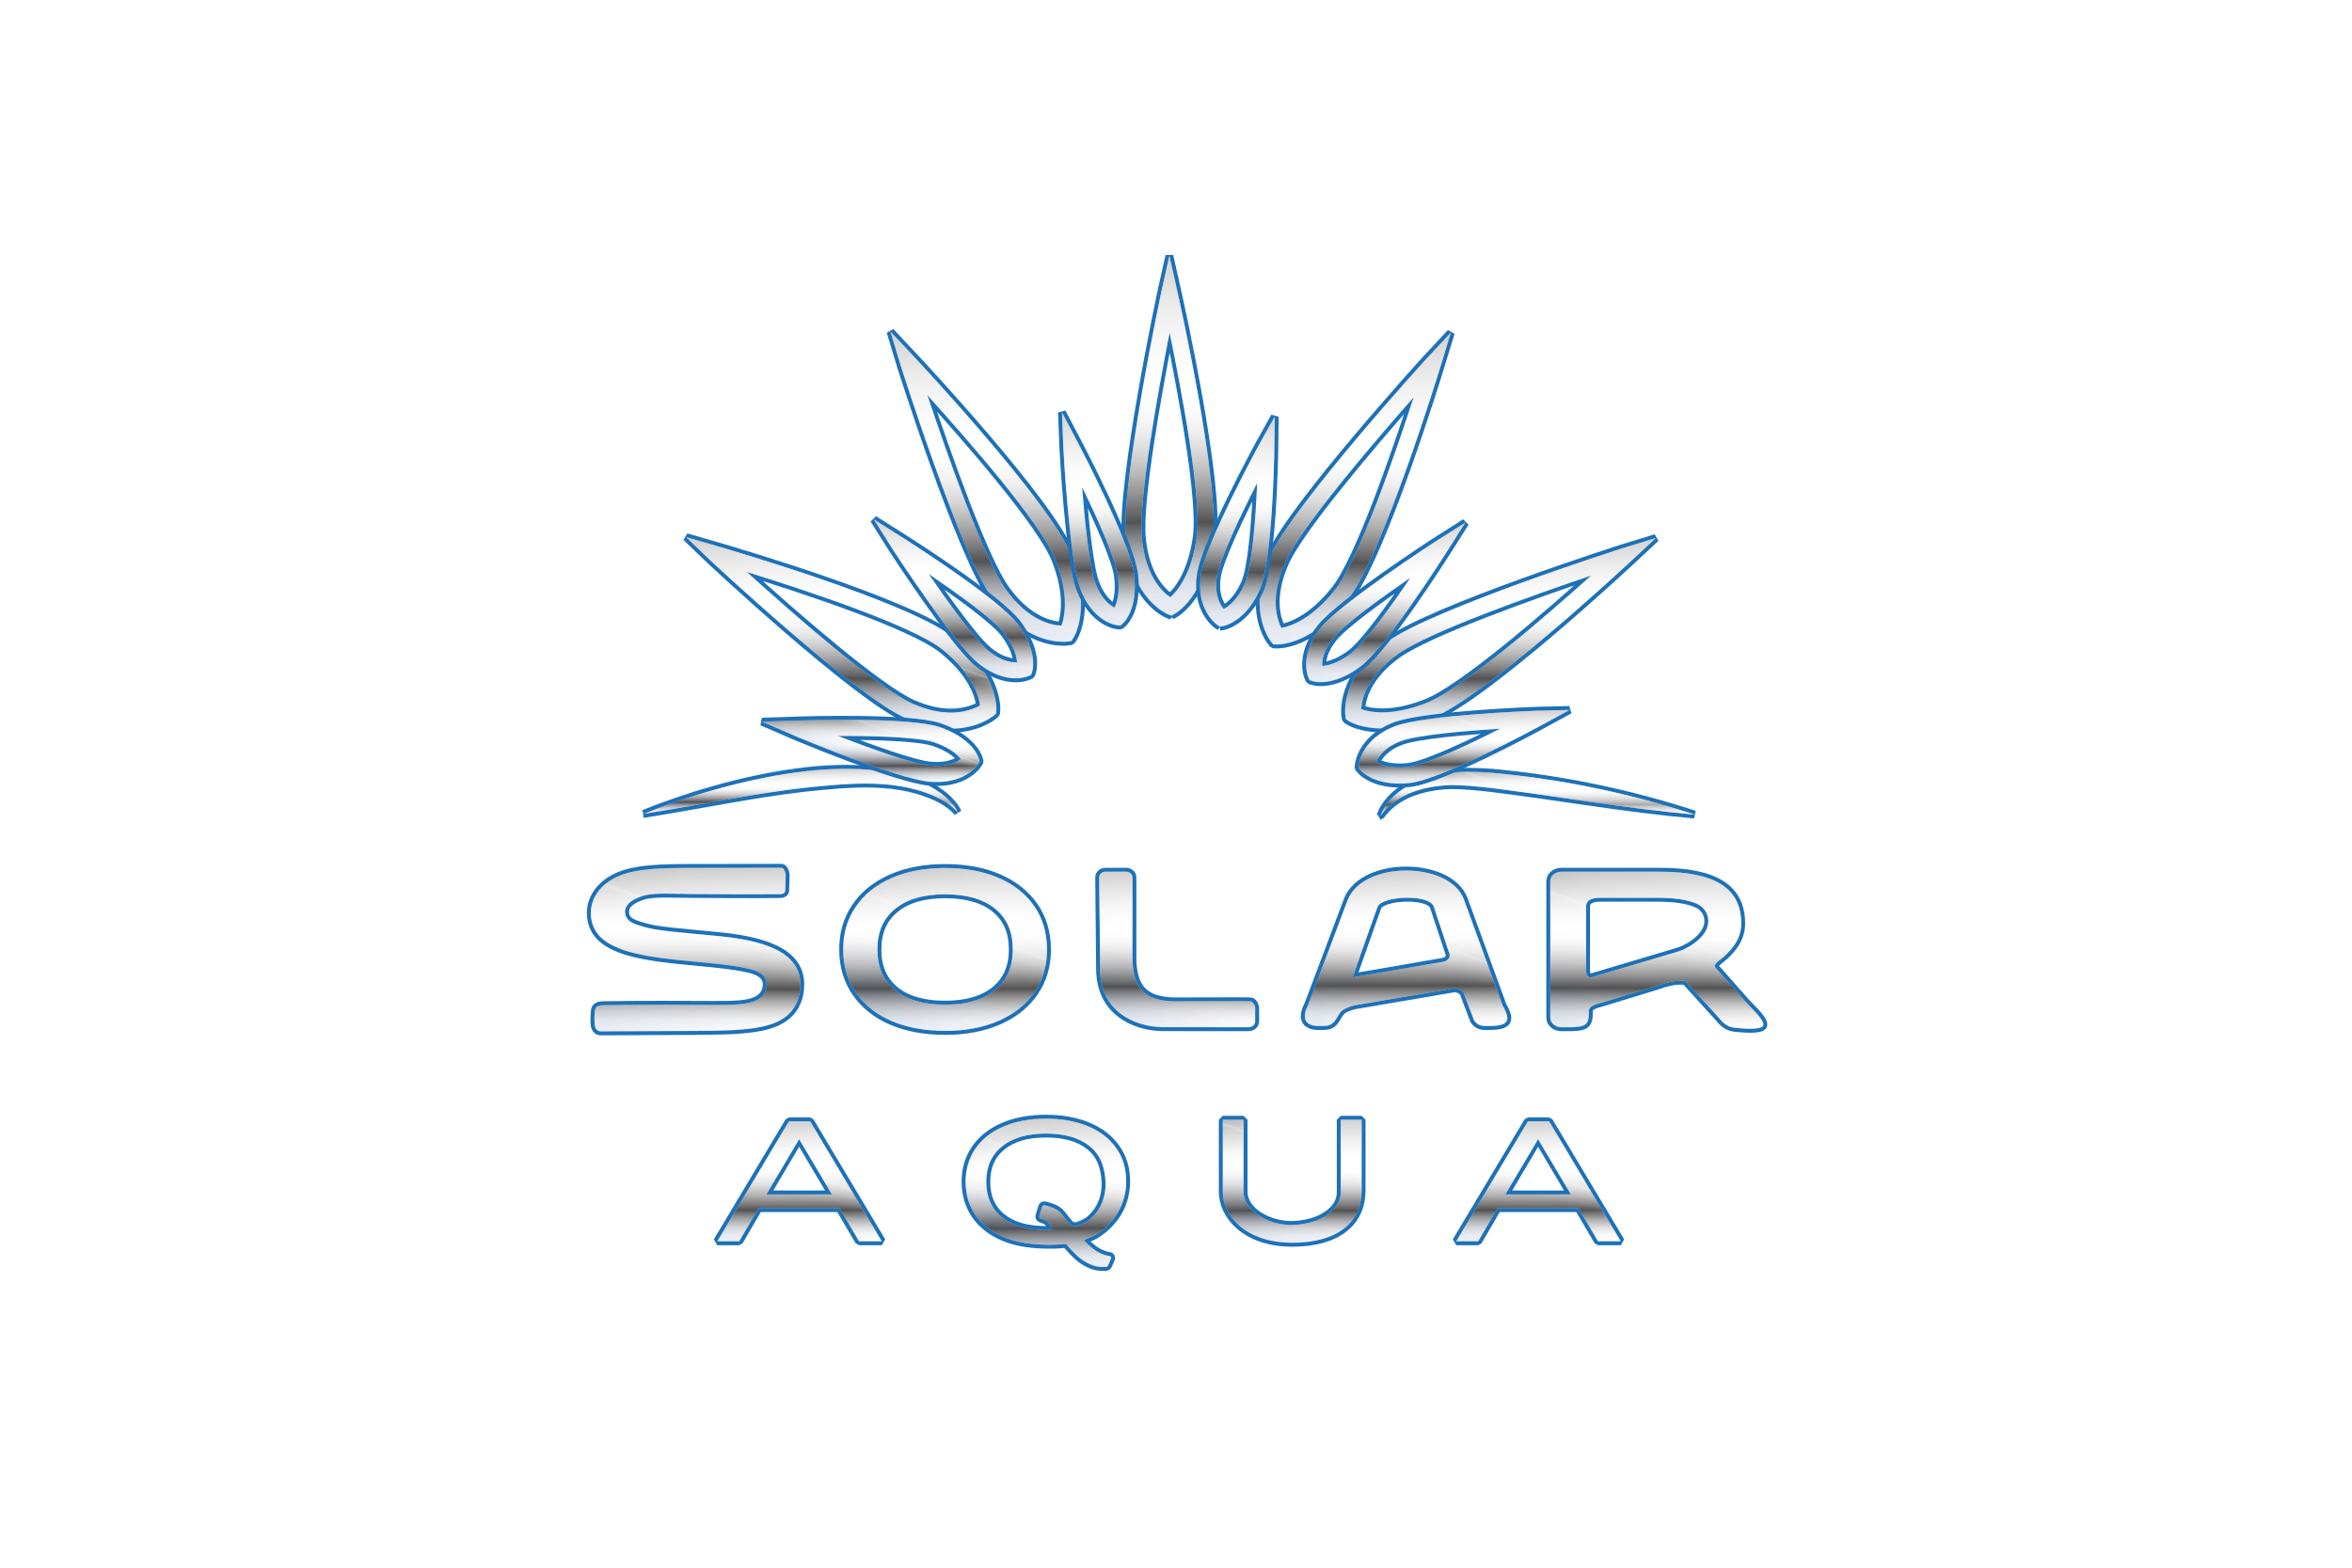 <?xml version="1.0" encoding="UTF-8"?> <svg xmlns="http://www.w3.org/2000/svg" xmlns:xlink="http://www.w3.org/1999/xlink" viewBox="0 0 600 400"><defs><style> .cls-1, .cls-2, .cls-3, .cls-4, .cls-5, .cls-6, .cls-7, .cls-8, .cls-9, .cls-10, .cls-11, .cls-12, .cls-13, .cls-14, .cls-15, .cls-16, .cls-17, .cls-18, .cls-19, .cls-20, .cls-21, .cls-22, .cls-23, .cls-24, .cls-25, .cls-26, .cls-27, .cls-28, .cls-29, .cls-30, .cls-31, .cls-32, .cls-33, .cls-34, .cls-35, .cls-36, .cls-37, .cls-38, .cls-39, .cls-40, .cls-41, .cls-42, .cls-43, .cls-44, .cls-45, .cls-46 { stroke-width: 0px; } .cls-1, .cls-47 { fill: none; } .cls-2 { fill: url(#linear-gradient); } .cls-3 { fill: url(#linear-gradient-38); } .cls-4 { fill: url(#linear-gradient-33); } .cls-5 { fill: url(#linear-gradient-29); } .cls-6 { fill: url(#linear-gradient-32); } .cls-7 { fill: url(#linear-gradient-30); } .cls-8 { fill: url(#linear-gradient-31); } .cls-9 { fill: url(#linear-gradient-36); } .cls-10 { fill: url(#linear-gradient-39); } .cls-11 { fill: url(#linear-gradient-34); } .cls-12 { fill: url(#linear-gradient-37); } .cls-13 { fill: url(#linear-gradient-35); } .cls-14 { fill: url(#linear-gradient-25); } .cls-15 { fill: url(#linear-gradient-11); } .cls-16 { fill: url(#linear-gradient-12); } .cls-17 { fill: url(#linear-gradient-13); } .cls-18 { fill: url(#linear-gradient-10); } .cls-19 { fill: url(#linear-gradient-17); } .cls-20 { fill: url(#linear-gradient-16); } .cls-21 { fill: url(#linear-gradient-19); } .cls-22 { fill: url(#linear-gradient-15); } .cls-23 { fill: url(#linear-gradient-23); } .cls-24 { fill: url(#linear-gradient-21); } .cls-25 { fill: url(#linear-gradient-18); } .cls-26 { fill: url(#linear-gradient-14); } .cls-27 { fill: url(#linear-gradient-22); } .cls-28 { fill: url(#linear-gradient-20); } .cls-29 { fill: url(#linear-gradient-27); } .cls-30 { fill: url(#linear-gradient-24); } .cls-31 { fill: url(#linear-gradient-44); } .cls-32 { fill: url(#linear-gradient-42); } .cls-33 { fill: url(#linear-gradient-43); } .cls-34 { fill: url(#linear-gradient-40); } .cls-35 { fill: url(#linear-gradient-41); } .cls-36 { fill: url(#linear-gradient-2); } .cls-36, .cls-37, .cls-48, .cls-38, .cls-39 { mix-blend-mode: screen; opacity: .7; } .cls-37 { fill: url(#linear-gradient-6); } .cls-49 { filter: url(#drop-shadow-1); } .cls-47 { stroke: #1d71b8; stroke-miterlimit: 1; stroke-width: 2px; } .cls-38 { fill: url(#linear-gradient-28); } .cls-39 { fill: url(#linear-gradient-26); } .cls-40 { fill: url(#linear-gradient-4); } .cls-41 { fill: url(#linear-gradient-3); } .cls-42 { fill: url(#linear-gradient-8); } .cls-43 { fill: url(#linear-gradient-9); } .cls-44 { fill: url(#linear-gradient-7); } .cls-45 { fill: url(#linear-gradient-5); } .cls-50 { isolation: isolate; } .cls-46 { fill: #fff; } </style><filter id="drop-shadow-1" filterUnits="userSpaceOnUse"><feOffset dx=".28" dy=".28"></feOffset><feGaussianBlur result="blur" stdDeviation=".57"></feGaussianBlur><feFlood flood-color="#1d1d1b" flood-opacity=".3"></feFlood><feComposite in2="blur" operator="in"></feComposite><feComposite in="SourceGraphic"></feComposite></filter><linearGradient id="linear-gradient" x1="177.15" y1="262.9" x2="177.15" y2="221.16" gradientUnits="userSpaceOnUse"><stop offset="0" stop-color="#fff" stop-opacity="0"></stop><stop offset=".26" stop-color="#0b0b0b" stop-opacity=".71"></stop><stop offset=".63" stop-color="#fff" stop-opacity="0"></stop><stop offset="1" stop-color="#000" stop-opacity=".39"></stop></linearGradient><linearGradient id="linear-gradient-2" x1="167.61" y1="268.33" x2="186.46" y2="216.53" gradientUnits="userSpaceOnUse"><stop offset="0" stop-color="#2655a2" stop-opacity=".16"></stop><stop offset=".29" stop-color="rgba(53, 97, 168, .15)" stop-opacity=".15"></stop><stop offset=".39" stop-color="rgba(110, 141, 193, .11)" stop-opacity=".11"></stop><stop offset=".47" stop-color="rgba(208, 218, 235, .03)" stop-opacity=".03"></stop><stop offset=".49" stop-color="#fff" stop-opacity="0"></stop><stop offset=".53" stop-color="rgba(255, 255, 255, .2)" stop-opacity=".2"></stop><stop offset=".57" stop-color="rgba(255, 255, 255, .39)" stop-opacity=".39"></stop><stop offset=".6" stop-color="rgba(255, 255, 255, .53)" stop-opacity=".53"></stop><stop offset=".63" stop-color="rgba(255, 255, 255, .62)" stop-opacity=".62"></stop><stop offset=".65" stop-color="#fff" stop-opacity=".65"></stop><stop offset=".66" stop-color="rgba(255, 255, 255, .65)" stop-opacity=".65"></stop><stop offset=".8" stop-color="#fff" stop-opacity=".65"></stop><stop offset="1" stop-color="#fff" stop-opacity=".77"></stop></linearGradient><linearGradient id="linear-gradient-3" x1="240.81" y1="262.77" x2="240.81" y2="221.19" xlink:href="#linear-gradient"></linearGradient><linearGradient id="linear-gradient-4" x1="233.33" y1="262.53" x2="248.29" y2="221.43" xlink:href="#linear-gradient-2"></linearGradient><linearGradient id="linear-gradient-5" x1="300.03" y1="261.83" x2="300.03" y2="222.14" xlink:href="#linear-gradient"></linearGradient><linearGradient id="linear-gradient-6" x1="292.82" y1="261.75" x2="304.91" y2="228.54" xlink:href="#linear-gradient-2"></linearGradient><linearGradient id="linear-gradient-7" x1="358.4" y1="261.52" x2="358.4" y2="221.84" xlink:href="#linear-gradient"></linearGradient><linearGradient id="linear-gradient-8" x1="354.85" y1="268.77" x2="370.84" y2="224.82" xlink:href="#linear-gradient-2"></linearGradient><linearGradient id="linear-gradient-9" x1="422.38" y1="262.23" x2="422.38" y2="222.14" xlink:href="#linear-gradient"></linearGradient><linearGradient id="linear-gradient-10" x1="413.32" y1="267.6" x2="430" y2="221.79" xlink:href="#linear-gradient-2"></linearGradient><linearGradient id="linear-gradient-11" x1="203.69" y1="316.44" x2="203.69" y2="285.82" xlink:href="#linear-gradient"></linearGradient><linearGradient id="linear-gradient-12" x1="201.23" y1="323.19" x2="213.85" y2="288.54" xlink:href="#linear-gradient-2"></linearGradient><linearGradient id="linear-gradient-13" x1="329.36" y1="316.83" x2="329.36" y2="285.43" xlink:href="#linear-gradient"></linearGradient><linearGradient id="linear-gradient-14" x1="322.04" y1="315.82" x2="334.74" y2="280.95" xlink:href="#linear-gradient-2"></linearGradient><linearGradient id="linear-gradient-15" x1="392.19" y1="316.44" x2="392.19" y2="285.82" xlink:href="#linear-gradient"></linearGradient><linearGradient id="linear-gradient-16" x1="389.74" y1="323.19" x2="402.35" y2="288.54" xlink:href="#linear-gradient-2"></linearGradient><linearGradient id="linear-gradient-17" x1="266.52" y1="323" x2="266.52" y2="285.15" xlink:href="#linear-gradient"></linearGradient><linearGradient id="linear-gradient-18" x1="261.71" y1="317.56" x2="273.34" y2="285.63" xlink:href="#linear-gradient-2"></linearGradient><linearGradient id="linear-gradient-19" x1="298.07" y1="156.83" x2="298.07" y2="65" xlink:href="#linear-gradient"></linearGradient><linearGradient id="linear-gradient-20" x1="285.54" y1="152.09" x2="314.99" y2="71.17" xlink:href="#linear-gradient-2"></linearGradient><linearGradient id="linear-gradient-21" x1="251.2" y1="163.48" x2="251.2" y2="84.35" xlink:href="#linear-gradient"></linearGradient><linearGradient id="linear-gradient-22" x1="239.52" y1="153.07" x2="260.13" y2="96.45" xlink:href="#linear-gradient-2"></linearGradient><linearGradient id="linear-gradient-23" x1="214.33" y1="185.64" x2="214.33" y2="136.78" xlink:href="#linear-gradient"></linearGradient><linearGradient id="linear-gradient-24" x1="208.57" y1="175" x2="217.51" y2="150.44" xlink:href="#linear-gradient-2"></linearGradient><linearGradient id="linear-gradient-25" x1="203.96" y1="207.39" x2="203.96" y2="195.88" xlink:href="#linear-gradient"></linearGradient><linearGradient id="linear-gradient-26" x1="199.21" y1="220.24" x2="210.13" y2="190.24" xlink:href="#linear-gradient-2"></linearGradient><linearGradient id="linear-gradient-27" x1="391.93" y1="207.94" x2="391.93" y2="196.64" xlink:href="#linear-gradient"></linearGradient><linearGradient id="linear-gradient-28" x1="387.18" y1="220.79" x2="396.67" y2="194.69" xlink:href="#linear-gradient-2"></linearGradient><linearGradient id="linear-gradient-29" x1="382.48" y1="185.6" x2="382.48" y2="137" xlink:href="#linear-gradient"></linearGradient><linearGradient id="linear-gradient-30" x1="369.55" y1="193.26" x2="393.78" y2="126.69" xlink:href="#linear-gradient-2"></linearGradient><linearGradient id="linear-gradient-31" x1="345.44" y1="164.17" x2="345.44" y2="84.61" xlink:href="#linear-gradient"></linearGradient><linearGradient id="linear-gradient-32" x1="328.35" y1="165.52" x2="359.21" y2="80.75" xlink:href="#linear-gradient-2"></linearGradient><linearGradient id="linear-gradient-33" x1="279.91" y1="159.36" x2="279.91" y2="104.93" xlink:href="#linear-gradient"></linearGradient><linearGradient id="linear-gradient-34" x1="270.64" y1="154.29" x2="286.5" y2="110.71" xlink:href="#linear-gradient-2"></linearGradient><linearGradient id="linear-gradient-35" x1="242.98" y1="172.8" x2="242.98" y2="132.26" xlink:href="#linear-gradient"></linearGradient><linearGradient id="linear-gradient-36" x1="237.7" y1="165.9" x2="246.75" y2="141.03" xlink:href="#linear-gradient-2"></linearGradient><linearGradient id="linear-gradient-37" x1="221.87" y1="199.27" x2="221.87" y2="183.38" xlink:href="#linear-gradient"></linearGradient><linearGradient id="linear-gradient-38" x1="219.92" y1="194.31" x2="225.12" y2="180.04" xlink:href="#linear-gradient-2"></linearGradient><linearGradient id="linear-gradient-39" x1="373.19" y1="199.66" x2="373.19" y2="180.86" xlink:href="#linear-gradient"></linearGradient><linearGradient id="linear-gradient-40" x1="367.03" y1="204.62" x2="378.53" y2="173.01" xlink:href="#linear-gradient-2"></linearGradient><linearGradient id="linear-gradient-41" x1="353.21" y1="173.78" x2="353.21" y2="133.07" xlink:href="#linear-gradient"></linearGradient><linearGradient id="linear-gradient-42" x1="343.5" y1="176.81" x2="361.06" y2="128.54" xlink:href="#linear-gradient-2"></linearGradient><linearGradient id="linear-gradient-43" x1="315.39" y1="159.64" x2="315.39" y2="106.04" xlink:href="#linear-gradient"></linearGradient><linearGradient id="linear-gradient-44" x1="309.45" y1="159.11" x2="328.31" y2="107.27" xlink:href="#linear-gradient-2"></linearGradient></defs><g class="cls-50"><g id="Calque_2" data-name="Calque 2"><g id="Calque_1-2" data-name="Calque 1"><rect class="cls-1" width="600" height="400"></rect><g id="Solar_Aqua_2" data-name="Solar Aqua_2" class="cls-49"><g><path class="cls-47" d="M177.85,262.77c-2.38,0-16.25.06-24.92.12-.85,0-1.43-.81-1.5-1.57-.12-1.27-.1-2.78.08-3.95.13-.83,1.04-1.15,1.98-1.17,10.14-.19,22.8-.09,24.35-.09,5.23,0,10.15.16,13.05-.53,4.51-1.08,4.41-4.03,4.41-4.81,0-1.35-.75-2.35-2.37-3.15-1.49-.74-5.4-1.46-11-2.04l-9.68-.95c-5.27-.53-9.5-1.28-12.56-2.21-3.19-.97-5.54-2.26-7-3.82-1.5-1.61-2.26-3.61-2.26-5.96,0-3.69,2.39-7.42,7.24-9.44,4.56-1.9,11-2.03,19.01-2.03,1.7,0,17.18-.03,22.43-.03.6,0,1.05,1.3,1.04,1.83-.02,1.08-.06,2.71-.13,4.02-.03.52-.53.84-1.11.85-5.68.11-20.69-.02-22.22-.02-5.36,0-10.24-.42-13.09.52-4.25,1.39-4.42,3.35-4.42,4,0,.95.33,1.69,1.02,2.29.36.31,1.35.97,5,1.88,1.88.47,4.66.78,7.87,1.09l10.78,1.05c6.62.68,11.61,1.99,14.85,3.88,3.43,2.01,5.18,4.79,5.18,8.27,0,3.85-1.45,7.7-6.23,9.79-4.52,1.98-11.82,2.15-19.78,2.15Z"></path><path class="cls-46" d="M177.85,262.77c-2.38,0-16.25.06-24.92.12-.85,0-1.43-.81-1.5-1.57-.12-1.27-.1-2.78.08-3.95.13-.83,1.04-1.15,1.98-1.17,10.14-.19,22.8-.09,24.35-.09,5.23,0,10.15.16,13.05-.53,4.51-1.08,4.41-4.03,4.41-4.81,0-1.35-.75-2.35-2.37-3.15-1.49-.74-5.4-1.46-11-2.04l-9.68-.95c-5.27-.53-9.5-1.28-12.56-2.21-3.19-.97-5.54-2.26-7-3.82-1.5-1.61-2.26-3.61-2.26-5.96,0-3.69,2.39-7.42,7.24-9.44,4.56-1.9,11-2.03,19.01-2.03,1.7,0,17.18-.03,22.43-.03.6,0,1.05,1.3,1.04,1.83-.02,1.08-.06,2.71-.13,4.02-.03.52-.53.84-1.11.85-5.68.11-20.69-.02-22.22-.02-5.36,0-10.24-.42-13.09.52-4.25,1.39-4.42,3.35-4.42,4,0,.95.33,1.69,1.02,2.29.36.31,1.35.97,5,1.88,1.88.47,4.66.78,7.87,1.09l10.78,1.05c6.62.68,11.61,1.99,14.85,3.88,3.43,2.01,5.18,4.79,5.18,8.27,0,3.85-1.45,7.7-6.23,9.79-4.52,1.98-11.82,2.15-19.78,2.15Z"></path><path class="cls-2" d="M177.85,262.77c-2.38,0-16.25.06-24.92.12-.85,0-1.43-.81-1.5-1.57-.12-1.27-.1-2.78.08-3.95.13-.83,1.04-1.15,1.98-1.17,10.14-.19,22.8-.09,24.35-.09,5.23,0,10.15.16,13.05-.53,4.51-1.08,4.41-4.03,4.41-4.81,0-1.35-.75-2.35-2.37-3.15-1.49-.74-5.4-1.46-11-2.04l-9.68-.95c-5.27-.53-9.5-1.28-12.56-2.21-3.19-.97-5.54-2.26-7-3.82-1.5-1.61-2.26-3.61-2.26-5.96,0-3.69,2.39-7.42,7.24-9.44,4.56-1.9,11-2.03,19.01-2.03,1.7,0,17.18-.03,22.43-.03.6,0,1.05,1.3,1.04,1.83-.02,1.08-.06,2.71-.13,4.02-.03.52-.53.84-1.11.85-5.68.11-20.69-.02-22.22-.02-5.36,0-10.24-.42-13.09.52-4.25,1.39-4.42,3.35-4.42,4,0,.95.33,1.69,1.02,2.29.36.31,1.35.97,5,1.88,1.88.47,4.66.78,7.87,1.09l10.78,1.05c6.62.68,11.61,1.99,14.85,3.88,3.43,2.01,5.18,4.79,5.18,8.27,0,3.85-1.45,7.7-6.23,9.79-4.52,1.98-11.82,2.15-19.78,2.15Z"></path><path class="cls-36" d="M177.85,262.77c-2.38,0-16.25.06-24.92.12-.85,0-1.43-.81-1.5-1.57-.12-1.27-.1-2.78.08-3.95.13-.83,1.04-1.15,1.98-1.17,10.14-.19,22.8-.09,24.35-.09,5.23,0,10.15.16,13.05-.53,4.51-1.08,4.41-4.03,4.41-4.81,0-1.35-.75-2.35-2.37-3.15-1.49-.74-5.4-1.46-11-2.04l-9.68-.95c-5.27-.53-9.5-1.28-12.56-2.21-3.19-.97-5.54-2.26-7-3.82-1.5-1.61-2.26-3.61-2.26-5.96,0-3.69,2.39-7.42,7.24-9.44,4.56-1.9,11-2.03,19.01-2.03,1.7,0,17.18-.03,22.43-.03.6,0,1.05,1.3,1.04,1.83-.02,1.08-.06,2.71-.13,4.02-.03.52-.53.84-1.11.85-5.68.11-20.69-.02-22.22-.02-5.36,0-10.24-.42-13.09.52-4.25,1.39-4.42,3.35-4.42,4,0,.95.33,1.69,1.02,2.29.36.31,1.35.97,5,1.88,1.88.47,4.66.78,7.87,1.09l10.78,1.05c6.62.68,11.61,1.99,14.85,3.88,3.43,2.01,5.18,4.79,5.18,8.27,0,3.85-1.45,7.7-6.23,9.79-4.52,1.98-11.82,2.15-19.78,2.15Z"></path></g><g><path class="cls-47" d="M240.81,262.77c-5.05,0-9.57-.82-13.44-2.44-3.92-1.64-7.03-4.07-9.24-7.21-2.2-3.14-3.32-6.88-3.32-11.14s1.06-7.71,3.15-10.83c2.1-3.13,5.16-5.6,9.1-7.35,3.9-1.73,8.53-2.61,13.75-2.61s9.57.82,13.44,2.44c3.92,1.64,7.03,4.07,9.24,7.21,2.2,3.14,3.32,6.89,3.32,11.14s-1.06,7.71-3.15,10.83c-2.1,3.13-5.16,5.6-9.1,7.35-3.9,1.73-8.53,2.61-13.75,2.61ZM240.81,227.9c-5.44,0-9.73,1.25-12.74,3.73-3.03,2.49-4.51,5.87-4.51,10.35s1.47,7.91,4.48,10.38c3,2.46,7.3,3.7,12.78,3.7s9.73-1.25,12.75-3.73c3.03-2.49,4.51-5.87,4.51-10.35s-1.46-7.91-4.48-10.38c-3-2.46-7.3-3.7-12.78-3.7Z"></path><path class="cls-46" d="M240.81,262.77c-5.05,0-9.57-.82-13.44-2.44-3.92-1.64-7.03-4.07-9.24-7.21-2.2-3.14-3.32-6.88-3.32-11.14s1.06-7.71,3.15-10.83c2.1-3.13,5.16-5.6,9.1-7.35,3.9-1.73,8.53-2.61,13.75-2.61s9.57.82,13.44,2.44c3.92,1.64,7.03,4.07,9.24,7.21,2.2,3.14,3.32,6.89,3.32,11.14s-1.06,7.71-3.15,10.83c-2.1,3.13-5.16,5.6-9.1,7.35-3.9,1.73-8.53,2.61-13.75,2.61ZM240.81,227.9c-5.44,0-9.73,1.25-12.74,3.73-3.03,2.49-4.51,5.87-4.51,10.35s1.47,7.91,4.48,10.38c3,2.46,7.3,3.7,12.78,3.7s9.73-1.25,12.75-3.73c3.03-2.49,4.51-5.87,4.51-10.35s-1.46-7.91-4.48-10.38c-3-2.46-7.3-3.7-12.78-3.7Z"></path><path class="cls-41" d="M240.81,262.77c-5.05,0-9.57-.82-13.44-2.44-3.92-1.64-7.03-4.07-9.24-7.21-2.2-3.14-3.32-6.88-3.32-11.14s1.06-7.71,3.15-10.83c2.1-3.13,5.16-5.6,9.1-7.35,3.9-1.73,8.53-2.61,13.75-2.61s9.57.82,13.44,2.44c3.92,1.64,7.03,4.07,9.24,7.21,2.2,3.14,3.32,6.89,3.32,11.14s-1.06,7.71-3.15,10.83c-2.1,3.13-5.16,5.6-9.1,7.35-3.9,1.73-8.53,2.61-13.75,2.61ZM240.81,227.9c-5.44,0-9.73,1.25-12.74,3.73-3.03,2.49-4.51,5.87-4.51,10.35s1.47,7.91,4.48,10.38c3,2.46,7.3,3.7,12.78,3.7s9.73-1.25,12.75-3.73c3.03-2.49,4.51-5.87,4.51-10.35s-1.46-7.91-4.48-10.38c-3-2.46-7.3-3.7-12.78-3.7Z"></path><g class="cls-48"><path class="cls-40" d="M240.81,262.77c-5.05,0-9.57-.82-13.44-2.44-3.92-1.64-7.03-4.07-9.24-7.21-2.2-3.14-3.32-6.88-3.32-11.14s1.06-7.71,3.15-10.83c2.1-3.13,5.16-5.6,9.1-7.35,3.9-1.73,8.53-2.61,13.75-2.61s9.57.82,13.44,2.44c3.92,1.64,7.03,4.07,9.24,7.21,2.2,3.14,3.32,6.89,3.32,11.14s-1.06,7.71-3.15,10.83c-2.1,3.13-5.16,5.6-9.1,7.35-3.9,1.73-8.53,2.61-13.75,2.61ZM240.81,227.9c-5.44,0-9.73,1.25-12.74,3.73-3.03,2.49-4.51,5.87-4.51,10.35s1.47,7.91,4.48,10.38c3,2.46,7.3,3.7,12.78,3.7s9.73-1.25,12.75-3.73c3.03-2.49,4.51-5.87,4.51-10.35s-1.46-7.91-4.48-10.38c-3-2.46-7.3-3.7-12.78-3.7Z"></path></g></g><g><path class="cls-47" d="M295.88,261.8c-6.71-.21-15.69-3.95-15.53-15.19l-.23-23.03c0-.8.73-1.44,1.62-1.44h5.25c.9,0,1.62.65,1.62,1.44v21.37c.32,6.94,3.13,9.99,10.31,10.27l17.35-.04c.31-.01,1.39,0,2.36.03.84.03,1.28,1.19,1.29,1.62.01.77,0,2.06,0,3.51,0,.8-.72,1.46-1.63,1.47-.61,0-1.25.02-1.61.02l-20.8-.02Z"></path><path class="cls-46" d="M295.88,261.8c-6.71-.21-15.69-3.95-15.53-15.19l-.23-23.03c0-.8.73-1.44,1.62-1.44h5.25c.9,0,1.62.65,1.62,1.44v21.37c.32,6.94,3.13,9.99,10.31,10.27l17.35-.04c.31-.01,1.39,0,2.36.03.84.03,1.28,1.19,1.29,1.62.01.77,0,2.06,0,3.51,0,.8-.72,1.46-1.63,1.47-.61,0-1.25.02-1.61.02l-20.8-.02Z"></path><path class="cls-45" d="M295.88,261.8c-6.71-.21-15.69-3.95-15.53-15.19l-.23-23.03c0-.8.73-1.44,1.62-1.44h5.25c.9,0,1.62.65,1.62,1.44v21.37c.32,6.94,3.13,9.99,10.31,10.27l17.35-.04c.31-.01,1.39,0,2.36.03.84.03,1.28,1.19,1.29,1.62.01.77,0,2.06,0,3.51,0,.8-.72,1.46-1.63,1.47-.61,0-1.25.02-1.61.02l-20.8-.02Z"></path><path class="cls-37" d="M295.88,261.8c-6.71-.21-15.69-3.95-15.53-15.19l-.23-23.03c0-.8.73-1.44,1.62-1.44h5.25c.9,0,1.62.65,1.62,1.44v21.37c.32,6.94,3.13,9.99,10.31,10.27l17.35-.04c.31-.01,1.39,0,2.36.03.84.03,1.28,1.19,1.29,1.62.01.77,0,2.06,0,3.51,0,.8-.72,1.46-1.63,1.47-.61,0-1.25.02-1.61.02l-20.8-.02Z"></path></g><g><path class="cls-47" d="M378.46,261.52c-1.15,0-2.21-.58-2.73-1.5l-2.71-7.12c-.08-.14-1.38-1.23-2.55-.97l-25.19,4.3c-2.51.64-3.38,1.33-3.9,2.17l-.69,1.13c-1.06,1.84-2.08,1.99-3.65,1.99-1.44,0-2.64.08-3.71-.76-1.38-1.09-.59-3.39.06-4.53l10.17-26.99c4.08-9.96,25.85-9.73,29.55-.15l9.92,27.14c1.8,3.17,1.82,4.8-1.44,5.19-.53.06-1.41.1-1.94.1h-1.18ZM351.15,231.06s-6.33,17.79-6.37,18.03c.24-.01,23.17-3.98,23.17-3.98,1.18-.25,1.93-1.28,1.46-2.22l-3.98-12c-1.61-3.18-13.19-2.49-14.27.18Z"></path><path class="cls-46" d="M378.46,261.52c-1.15,0-2.21-.58-2.73-1.5l-2.71-7.12c-.08-.14-1.38-1.23-2.55-.97l-25.19,4.3c-2.51.64-3.38,1.33-3.9,2.17l-.69,1.13c-1.06,1.84-2.08,1.99-3.65,1.99-1.44,0-2.64.08-3.71-.76-1.38-1.09-.59-3.39.06-4.53l10.17-26.99c4.08-9.96,25.85-9.73,29.55-.15l9.92,27.14c1.8,3.17,1.82,4.8-1.44,5.19-.53.06-1.41.1-1.94.1h-1.18ZM351.15,231.06s-6.33,17.79-6.37,18.03c.24-.01,23.17-3.98,23.17-3.98,1.18-.25,1.93-1.28,1.46-2.22l-3.98-12c-1.61-3.18-13.19-2.49-14.27.18Z"></path><path class="cls-44" d="M378.46,261.52c-1.15,0-2.21-.58-2.73-1.5l-2.71-7.12c-.08-.14-1.38-1.23-2.55-.97l-25.19,4.3c-2.51.64-3.38,1.33-3.9,2.17l-.69,1.13c-1.06,1.84-2.08,1.99-3.65,1.99-1.44,0-2.64.08-3.71-.76-1.38-1.09-.59-3.39.06-4.53l10.17-26.99c4.08-9.96,25.85-9.73,29.55-.15l9.92,27.14c1.8,3.17,1.82,4.8-1.44,5.19-.53.06-1.41.1-1.94.1h-1.18ZM351.15,231.06s-6.33,17.79-6.37,18.03c.24-.01,23.17-3.98,23.17-3.98,1.18-.25,1.93-1.28,1.46-2.22l-3.98-12c-1.61-3.18-13.19-2.49-14.27.18Z"></path><g class="cls-48"><path class="cls-42" d="M378.46,261.52c-1.15,0-2.21-.58-2.73-1.5l-2.71-7.12c-.08-.14-1.38-1.23-2.55-.97l-25.19,4.3c-2.51.64-3.38,1.33-3.9,2.17l-.69,1.13c-1.06,1.84-2.08,1.99-3.65,1.99-1.44,0-2.64.08-3.71-.76-1.38-1.09-.59-3.39.06-4.53l10.17-26.99c4.08-9.96,25.85-9.73,29.55-.15l9.92,27.14c1.8,3.17,1.82,4.8-1.44,5.19-.53.06-1.41.1-1.94.1h-1.18ZM351.15,231.06s-6.33,17.79-6.37,18.03c.24-.01,23.17-3.98,23.17-3.98,1.18-.25,1.93-1.28,1.46-2.22l-3.98-12c-1.61-3.18-13.19-2.49-14.27.18Z"></path></g></g><g><path class="cls-47" d="M398.05,261.83c-1.58,0-2.86-1.08-2.86-2.42v-34.85c0-1.34,1.28-2.42,2.86-2.42h25.07c14.18,0,20.79,4.21,20.79,13.25,0,3.91-2.42,6.57-4.19,8.21-.21.2-.44.38-.67.56-2.01,1.56-2.37,1.93-1.21,3.03l.07.07,7.03,7.97c1.29,1.47,5.28,5.01,4.55,6.24-.62,1.04-4.54.78-6.93.54-1.43-.14-2.74-.54-4.24-2.46l-8.53-9.4c-.07-.08-.28-.19-1.03-.19-.24,0-.49.01-.73.02-.23,0-.46.02-.68.02-.43.02-2.77.44-4.48,1.09l-.08.03-14.3,4.39c-2.01.49-3.32,1.01-3.45,2.01v.16c.13,3.52-.83,4.06-4.5,4.15h-2.49ZM407.85,228.8c-3.41,0-3.48,1.64-3.51,2.18v15.83c-.07,1.42.33,1.92.51,2.08.1.09.26.19.59.19.28,0,.62-.07,1-.21l21.56-6.42c2.88-.96,7.52-3.91,7.52-7.71,0-1.93-1.1-3.61-2.87-4.4-2.35-1.04-5.65-1.55-10.09-1.55h-14.7Z"></path><path class="cls-46" d="M398.05,261.83c-1.58,0-2.86-1.08-2.86-2.42v-34.85c0-1.34,1.28-2.42,2.86-2.42h25.07c14.18,0,20.79,4.21,20.79,13.25,0,3.91-2.42,6.57-4.19,8.21-.21.2-.44.38-.67.56-2.01,1.56-2.37,1.93-1.21,3.03l.07.07,7.03,7.97c1.29,1.47,5.28,5.01,4.55,6.24-.62,1.04-4.54.78-6.93.54-1.43-.14-2.74-.54-4.24-2.46l-8.53-9.4c-.07-.08-.28-.19-1.03-.19-.24,0-.49.01-.73.02-.23,0-.46.02-.68.02-.43.02-2.77.44-4.48,1.09l-.08.03-14.3,4.39c-2.01.49-3.32,1.01-3.45,2.01v.16c.13,3.52-.83,4.06-4.5,4.15h-2.49ZM407.85,228.8c-3.41,0-3.48,1.64-3.51,2.18v15.83c-.07,1.42.33,1.92.51,2.08.1.09.26.19.59.19.28,0,.62-.07,1-.21l21.56-6.42c2.88-.96,7.52-3.91,7.52-7.71,0-1.93-1.1-3.61-2.87-4.4-2.35-1.04-5.65-1.55-10.09-1.55h-14.7Z"></path><path class="cls-43" d="M398.05,261.83c-1.58,0-2.86-1.08-2.86-2.42v-34.85c0-1.34,1.28-2.42,2.86-2.42h25.07c14.18,0,20.79,4.21,20.79,13.25,0,3.91-2.42,6.57-4.19,8.21-.21.2-.44.38-.67.56-2.01,1.56-2.37,1.93-1.21,3.03l.07.07,7.03,7.97c1.29,1.47,5.28,5.01,4.55,6.24-.62,1.04-4.54.78-6.93.54-1.43-.14-2.74-.54-4.24-2.46l-8.53-9.4c-.07-.08-.28-.19-1.03-.19-.24,0-.49.01-.73.02-.23,0-.46.02-.68.02-.43.02-2.77.44-4.48,1.09l-.08.03-14.3,4.39c-2.01.49-3.32,1.01-3.45,2.01v.16c.13,3.52-.83,4.06-4.5,4.15h-2.49ZM407.85,228.8c-3.41,0-3.48,1.64-3.51,2.18v15.83c-.07,1.42.33,1.92.51,2.08.1.09.26.19.59.19.28,0,.62-.07,1-.21l21.56-6.42c2.88-.96,7.52-3.91,7.52-7.71,0-1.93-1.1-3.61-2.87-4.4-2.35-1.04-5.65-1.55-10.09-1.55h-14.7Z"></path><g class="cls-48"><path class="cls-18" d="M398.05,261.83c-1.58,0-2.86-1.08-2.86-2.42v-34.85c0-1.34,1.28-2.42,2.86-2.42h25.07c14.18,0,20.79,4.21,20.79,13.25,0,3.91-2.42,6.57-4.19,8.21-.21.2-.44.38-.67.56-2.01,1.56-2.37,1.93-1.21,3.03l.07.07,7.03,7.97c1.29,1.47,5.28,5.01,4.55,6.24-.62,1.04-4.54.78-6.93.54-1.43-.14-2.74-.54-4.24-2.46l-8.53-9.4c-.07-.08-.28-.19-1.03-.19-.24,0-.49.01-.73.02-.23,0-.46.02-.68.02-.43.02-2.77.44-4.48,1.09l-.08.03-14.3,4.39c-2.01.49-3.32,1.01-3.45,2.01v.16c.13,3.52-.83,4.06-4.5,4.15h-2.49ZM407.85,228.8c-3.41,0-3.48,1.64-3.51,2.18v15.83c-.07,1.42.33,1.92.51,2.08.1.09.26.19.59.19.28,0,.62-.07,1-.21l21.56-6.42c2.88-.96,7.52-3.91,7.52-7.71,0-1.93-1.1-3.61-2.87-4.4-2.35-1.04-5.65-1.55-10.09-1.55h-14.7Z"></path></g></g><g><path class="cls-47" d="M218.86,316.44l-4.97-8.45h-20.67l-4.92,8.45h-5.61l18.3-30.62h5.39l18.3,30.62h-5.82ZM203.58,290.37l-8.35,14.11h16.71l-8.35-14.11Z"></path><path class="cls-46" d="M218.86,316.44l-4.97-8.45h-20.67l-4.92,8.45h-5.61l18.3-30.62h5.39l18.3,30.62h-5.82ZM203.58,290.37l-8.35,14.11h16.71l-8.35-14.11Z"></path><path class="cls-15" d="M218.86,316.44l-4.97-8.45h-20.67l-4.92,8.45h-5.61l18.3-30.62h5.39l18.3,30.62h-5.82ZM203.58,290.37l-8.35,14.11h16.71l-8.35-14.11Z"></path><g class="cls-48"><path class="cls-16" d="M218.86,316.44l-4.97-8.45h-20.67l-4.92,8.45h-5.61l18.3-30.62h5.39l18.3,30.62h-5.82ZM203.58,290.37l-8.35,14.11h16.71l-8.35-14.11Z"></path></g></g><g><path class="cls-47" d="M341.76,285.43h5.31v18.31c-.1,7.66-5.9,13.08-17.71,13.08s-17.75-6.91-17.71-13.08v-18.31h5.31v18.44c.15,5.3,7.02,8.52,12.39,8.4,7.2-.16,12.5-3.85,12.39-8.4v-18.44Z"></path><path class="cls-46" d="M341.76,285.43h5.31v18.31c-.1,7.66-5.9,13.08-17.71,13.08s-17.75-6.91-17.71-13.08v-18.31h5.31v18.44c.15,5.3,7.02,8.52,12.39,8.4,7.2-.16,12.5-3.85,12.39-8.4v-18.44Z"></path><path class="cls-17" d="M341.76,285.43h5.31v18.31c-.1,7.66-5.9,13.08-17.71,13.08s-17.75-6.91-17.71-13.08v-18.31h5.31v18.44c.15,5.3,7.02,8.52,12.39,8.4,7.2-.16,12.5-3.85,12.39-8.4v-18.44Z"></path><g class="cls-48"><path class="cls-26" d="M341.76,285.43h5.31v18.31c-.1,7.66-5.9,13.08-17.71,13.08s-17.75-6.91-17.71-13.08v-18.31h5.31v18.44c.15,5.3,7.02,8.52,12.39,8.4,7.2-.16,12.5-3.85,12.39-8.4v-18.44Z"></path></g></g><g><path class="cls-47" d="M407.37,316.44l-4.97-8.45h-20.67l-4.92,8.45h-5.61l18.3-30.62h5.39l18.3,30.62h-5.82ZM392.09,290.37l-8.35,14.11h16.71l-8.35-14.11Z"></path><path class="cls-46" d="M407.37,316.44l-4.97-8.45h-20.67l-4.92,8.45h-5.61l18.3-30.62h5.39l18.3,30.62h-5.82ZM392.09,290.37l-8.35,14.11h16.71l-8.35-14.11Z"></path><path class="cls-22" d="M407.37,316.44l-4.97-8.45h-20.67l-4.92,8.45h-5.61l18.3-30.62h5.39l18.3,30.62h-5.82ZM392.09,290.37l-8.35,14.11h16.71l-8.35-14.11Z"></path><g class="cls-48"><path class="cls-20" d="M407.37,316.44l-4.97-8.45h-20.67l-4.92,8.45h-5.61l18.3-30.62h5.39l18.3,30.62h-5.82ZM392.09,290.37l-8.35,14.11h16.71l-8.35-14.11Z"></path></g></g><g><path class="cls-47" d="M284.42,292.61c-1.73-2.43-4.13-4.28-7.22-5.55-3.08-1.27-6.64-1.91-10.68-1.91s-7.82.68-10.91,2.04c-3.1,1.36-5.47,3.25-7.11,5.66-1.64,2.42-2.47,5.21-2.47,8.38s.86,6.19,2.59,8.62c1.73,2.43,4.13,4.28,7.22,5.55,3.08,1.27,6.64,1.85,10.68,1.91,1.83.03,3.35,0,4.78-.19.19-.02.38.04.5.18,1.43,1.61,2.88,3.1,3.8,3.75,3.05,2.13,4.84,1.94,6.1,1.94.33,0,.63-.09.71-.39l.76-1.76c.07-.27-.08-.58-.36-.63-.73-.12-2.69-.47-4.79-2.32-.33-.29-.95-.81-1.64-1.54.02-.09,0-.18-.1-.25.9-.32,1.64-.67,2.76-1.23.01,0,.03-.02.04-.02,1.41-.84,4.49-2.94,6.39-6.83.4-.82,1.54-3.35,1.54-6.8s-.87-6.19-2.59-8.62ZM279.25,309.31c-.67.85-1.34,1.46-1.84,1.86-.02.02-.04.03-.06.04-1.32.85-2.39,1.21-3.36,1.47l-1.14-.35c-.97-1.15-1.83-2.21-2.35-2.89-.99-1.29-2.73-1.77-4.21-2.17-.31-.08-.62.09-.71.38l-.71,2.36c-.08.28.1.56.39.65,1.69.47,1.91,1.08,1.92,1.1.01.02.3.38.76.95.28.35.02.86-.45.86-.34,0-.66,0-.95,0-2.65-.07-7.45-.21-11.2-3.24-2.67-2.16-4.01-5.18-4.01-9.07s1.34-6.88,4.03-9.05c2.69-2.17,6.41-3.26,11.17-3.26s8.53,1.08,11.2,3.24c2.67,2.16,3.83,5.19,4.01,9.07.05,1.09.11,4.78-2.48,8.07Z"></path><path class="cls-46" d="M284.42,292.61c-1.73-2.43-4.13-4.28-7.22-5.55-3.08-1.27-6.64-1.91-10.68-1.91s-7.82.68-10.91,2.04c-3.1,1.36-5.47,3.25-7.11,5.66-1.64,2.42-2.47,5.21-2.47,8.38s.86,6.19,2.59,8.62c1.73,2.43,4.13,4.28,7.22,5.55,3.08,1.27,6.64,1.85,10.68,1.91,1.83.03,3.35,0,4.78-.19.19-.02.38.04.5.18,1.43,1.61,2.88,3.1,3.8,3.75,3.05,2.13,4.84,1.94,6.1,1.94.33,0,.63-.09.71-.39l.76-1.76c.07-.27-.08-.58-.36-.63-.73-.12-2.69-.47-4.79-2.32-.33-.29-.95-.81-1.64-1.54.02-.09,0-.18-.1-.25.9-.32,1.64-.67,2.76-1.23.01,0,.03-.02.04-.02,1.41-.84,4.49-2.94,6.39-6.83.4-.82,1.54-3.35,1.54-6.8s-.87-6.19-2.59-8.62ZM279.25,309.31c-.67.85-1.34,1.46-1.84,1.86-.02.02-.04.03-.06.04-1.32.85-2.39,1.21-3.36,1.47l-1.14-.35c-.97-1.15-1.83-2.21-2.35-2.89-.99-1.29-2.73-1.77-4.21-2.17-.31-.08-.62.09-.71.38l-.71,2.36c-.08.28.1.56.39.65,1.69.47,1.91,1.08,1.92,1.1.01.02.3.38.76.95.28.35.02.86-.45.86-.34,0-.66,0-.95,0-2.65-.07-7.45-.21-11.2-3.24-2.67-2.16-4.01-5.18-4.01-9.07s1.34-6.88,4.03-9.05c2.69-2.17,6.41-3.26,11.17-3.26s8.53,1.08,11.2,3.24c2.67,2.16,3.83,5.19,4.01,9.07.05,1.09.11,4.78-2.48,8.07Z"></path><path class="cls-19" d="M284.42,292.61c-1.73-2.43-4.13-4.28-7.22-5.55-3.08-1.27-6.64-1.91-10.68-1.91s-7.82.68-10.91,2.04c-3.1,1.36-5.47,3.25-7.11,5.66-1.64,2.42-2.47,5.21-2.47,8.38s.86,6.19,2.59,8.62c1.73,2.43,4.13,4.28,7.22,5.55,3.08,1.27,6.64,1.85,10.68,1.91,1.83.03,3.35,0,4.78-.19.19-.02.38.04.5.18,1.43,1.61,2.88,3.1,3.8,3.75,3.05,2.13,4.84,1.94,6.1,1.94.33,0,.63-.09.71-.39l.76-1.76c.07-.27-.08-.58-.36-.63-.73-.12-2.69-.47-4.79-2.32-.33-.29-.95-.81-1.64-1.54.02-.09,0-.18-.1-.25.9-.32,1.64-.67,2.76-1.23.01,0,.03-.02.04-.02,1.41-.84,4.49-2.94,6.39-6.83.4-.82,1.54-3.35,1.54-6.8s-.87-6.19-2.59-8.62ZM279.25,309.31c-.67.85-1.34,1.46-1.84,1.86-.02.02-.04.03-.06.04-1.32.85-2.39,1.21-3.36,1.47l-1.14-.35c-.97-1.15-1.83-2.21-2.35-2.89-.99-1.29-2.73-1.77-4.21-2.17-.31-.08-.62.09-.71.38l-.71,2.36c-.08.28.1.56.39.65,1.69.47,1.91,1.08,1.92,1.1.01.02.3.38.76.95.28.35.02.86-.45.86-.34,0-.66,0-.95,0-2.65-.07-7.45-.21-11.2-3.24-2.67-2.16-4.01-5.18-4.01-9.07s1.34-6.88,4.03-9.05c2.69-2.17,6.41-3.26,11.17-3.26s8.53,1.08,11.2,3.24c2.67,2.16,3.83,5.19,4.01,9.07.05,1.09.11,4.78-2.48,8.07Z"></path><g class="cls-48"><path class="cls-25" d="M284.42,292.61c-1.73-2.43-4.13-4.28-7.22-5.55-3.08-1.27-6.64-1.91-10.68-1.91s-7.82.68-10.91,2.04c-3.1,1.36-5.47,3.25-7.11,5.66-1.64,2.42-2.47,5.21-2.47,8.38s.86,6.19,2.59,8.62c1.73,2.43,4.13,4.28,7.22,5.55,3.08,1.27,6.64,1.85,10.68,1.91,1.83.03,3.35,0,4.78-.19.19-.02.38.04.5.18,1.43,1.61,2.88,3.1,3.8,3.75,3.05,2.13,4.84,1.94,6.1,1.94.33,0,.63-.09.71-.39l.76-1.76c.07-.27-.08-.58-.36-.63-.73-.12-2.69-.47-4.79-2.32-.33-.29-.95-.81-1.64-1.54.02-.09,0-.18-.1-.25.9-.32,1.64-.67,2.76-1.23.01,0,.03-.02.04-.02,1.41-.84,4.49-2.94,6.39-6.83.4-.82,1.54-3.35,1.54-6.8s-.87-6.19-2.59-8.62ZM279.25,309.31c-.67.85-1.34,1.46-1.84,1.86-.02.02-.04.03-.06.04-1.32.85-2.39,1.21-3.36,1.47l-1.14-.35c-.97-1.15-1.83-2.21-2.35-2.89-.99-1.29-2.73-1.77-4.21-2.17-.31-.08-.62.09-.71.38l-.71,2.36c-.08.28.1.56.39.65,1.69.47,1.91,1.08,1.92,1.1.01.02.3.38.76.95.28.35.02.86-.45.86-.34,0-.66,0-.95,0-2.65-.07-7.45-.21-11.2-3.24-2.67-2.16-4.01-5.18-4.01-9.07s1.34-6.88,4.03-9.05c2.69-2.17,6.41-3.26,11.17-3.26s8.53,1.08,11.2,3.24c2.67,2.16,3.83,5.19,4.01,9.07.05,1.09.11,4.78-2.48,8.07Z"></path></g></g><g><path class="cls-47" d="M298.55,156.83l-.9-.37c-.38-.15-9.24-3.94-10.73-18.95-1.4-14.13,9-63.07,9.11-63.55l2-8.97,2.01,8.96c.45,2.01,11.04,49.43,9.04,63.46-2.1,14.68-9.37,18.77-9.68,18.94l-.86.46ZM298.09,84.54c-2.93,14.94-8.02,42.92-7.07,52.57.96,9.73,5.29,13.69,7.25,15,1.68-1.48,5.38-5.72,6.74-15.27,1.37-9.6-3.87-37.42-6.92-52.31Z"></path><path class="cls-46" d="M298.55,156.83l-.9-.37c-.38-.15-9.24-3.94-10.73-18.95-1.4-14.13,9-63.07,9.11-63.55l2-8.97,2.01,8.96c.45,2.01,11.04,49.43,9.04,63.46-2.1,14.68-9.37,18.77-9.68,18.94l-.86.46ZM298.09,84.54c-2.93,14.94-8.02,42.92-7.07,52.57.96,9.73,5.29,13.69,7.25,15,1.68-1.48,5.38-5.72,6.74-15.27,1.37-9.6-3.87-37.42-6.92-52.31Z"></path><path class="cls-21" d="M298.55,156.83l-.9-.37c-.38-.15-9.24-3.94-10.73-18.95-1.4-14.13,9-63.07,9.11-63.55l2-8.97,2.01,8.96c.45,2.01,11.04,49.43,9.04,63.46-2.1,14.68-9.37,18.77-9.68,18.94l-.86.46ZM298.09,84.54c-2.93,14.94-8.02,42.92-7.07,52.57.96,9.73,5.29,13.69,7.25,15,1.68-1.48,5.38-5.72,6.74-15.27,1.37-9.6-3.87-37.42-6.92-52.31Z"></path><g class="cls-48"><path class="cls-28" d="M298.55,156.83l-.9-.37c-.38-.15-9.24-3.94-10.73-18.95-1.4-14.13,9-63.07,9.11-63.55l2-8.97,2.01,8.96c.45,2.01,11.04,49.43,9.04,63.46-2.1,14.68-9.37,18.77-9.68,18.94l-.86.46ZM298.09,84.54c-2.93,14.94-8.02,42.92-7.07,52.57.96,9.73,5.29,13.69,7.25,15,1.68-1.48,5.38-5.72,6.74-15.27,1.37-9.6-3.87-37.42-6.92-52.31Z"></path></g></g><g><path class="cls-47" d="M270.9,163.48c-2.98,0-10.77-1.04-17.91-10.91-8.29-11.45-23.42-59.34-23.56-59.81l-2.54-8.41,6.01,6.41c1.41,1.51,34.69,37.06,39.91,50.28,5.45,13.82.94,21.14.74,21.45l-.5.79-.92.14c-.08.01-.52.07-1.24.07ZM236.28,100.52c4.99,14.98,14.52,41.99,20.05,49.63,5.8,8.02,11.79,9.12,14.16,9.2.78-2.09,2.08-7.73-1.5-16.82-3.6-9.12-22.58-30.82-32.71-42.02Z"></path><path class="cls-46" d="M270.9,163.48c-2.98,0-10.77-1.04-17.91-10.91-8.29-11.45-23.42-59.34-23.56-59.81l-2.54-8.41,6.01,6.41c1.41,1.51,34.69,37.06,39.91,50.28,5.45,13.82.94,21.14.74,21.45l-.5.79-.92.14c-.08.01-.52.07-1.24.07ZM236.28,100.52c4.99,14.98,14.52,41.99,20.05,49.63,5.8,8.02,11.79,9.12,14.16,9.2.78-2.09,2.08-7.73-1.5-16.82-3.6-9.12-22.58-30.82-32.71-42.02Z"></path><path class="cls-24" d="M270.9,163.48c-2.98,0-10.77-1.04-17.91-10.91-8.29-11.45-23.42-59.34-23.56-59.81l-2.54-8.41,6.01,6.41c1.41,1.51,34.69,37.06,39.91,50.28,5.45,13.82.94,21.14.74,21.45l-.5.79-.92.14c-.08.01-.52.07-1.24.07ZM236.28,100.52c4.99,14.98,14.52,41.99,20.05,49.63,5.8,8.02,11.79,9.12,14.16,9.2.78-2.09,2.08-7.73-1.5-16.82-3.6-9.12-22.58-30.82-32.71-42.02Z"></path><g class="cls-48"><path class="cls-27" d="M270.9,163.48c-2.98,0-10.77-1.04-17.91-10.91-8.29-11.45-23.42-59.34-23.56-59.81l-2.54-8.41,6.01,6.41c1.41,1.51,34.69,37.06,39.91,50.28,5.45,13.82.94,21.14.74,21.45l-.5.79-.92.14c-.08.01-.52.07-1.24.07ZM236.28,100.52c4.99,14.98,14.52,41.99,20.05,49.63,5.8,8.02,11.79,9.12,14.16,9.2.78-2.09,2.08-7.73-1.5-16.82-3.6-9.12-22.58-30.82-32.71-42.02Z"></path></g></g><g><path class="cls-47" d="M242.26,185.64c-3.17,0-6.99-.67-11.39-2.61-12.9-5.69-49.73-40.13-50.08-40.47l-6.02-5.78,8.02,2.32c1.99.58,48.9,14.23,59.99,23.17,11.59,9.35,11.14,18.27,11.11,18.65l-.06.88-.68.57c-.23.19-4.07,3.28-10.88,3.28ZM190.2,145.64c11.64,10.55,33.64,29.79,42.34,33.63,9.22,4.07,15.13,1.64,17.19.45-.26-2.21-1.72-7.93-9.54-14.24-7.71-6.22-35.68-15.4-49.99-19.84Z"></path><path class="cls-46" d="M242.26,185.64c-3.17,0-6.99-.67-11.39-2.61-12.9-5.69-49.73-40.13-50.08-40.47l-6.02-5.78,8.02,2.32c1.99.58,48.9,14.23,59.99,23.17,11.59,9.35,11.14,18.27,11.11,18.65l-.06.88-.68.57c-.23.19-4.07,3.28-10.88,3.28ZM190.2,145.64c11.64,10.55,33.64,29.79,42.34,33.63,9.22,4.07,15.13,1.64,17.19.45-.26-2.21-1.72-7.93-9.54-14.24-7.71-6.22-35.68-15.4-49.99-19.84Z"></path><path class="cls-23" d="M242.26,185.64c-3.17,0-6.99-.67-11.39-2.61-12.9-5.69-49.73-40.13-50.08-40.47l-6.02-5.78,8.02,2.32c1.99.58,48.9,14.23,59.99,23.17,11.59,9.35,11.14,18.27,11.11,18.65l-.06.88-.68.57c-.23.19-4.07,3.28-10.88,3.28ZM190.2,145.64c11.64,10.55,33.64,29.79,42.34,33.63,9.22,4.07,15.13,1.64,17.19.45-.26-2.21-1.72-7.93-9.54-14.24-7.71-6.22-35.68-15.4-49.99-19.84Z"></path><g class="cls-48"><path class="cls-30" d="M242.26,185.64c-3.17,0-6.99-.67-11.39-2.61-12.9-5.69-49.73-40.13-50.08-40.47l-6.02-5.78,8.02,2.32c1.99.58,48.9,14.23,59.99,23.17,11.59,9.35,11.14,18.27,11.11,18.65l-.06.88-.68.57c-.23.19-4.07,3.28-10.88,3.28ZM190.2,145.64c11.64,10.55,33.64,29.79,42.34,33.63,9.22,4.07,15.13,1.64,17.19.45-.26-2.21-1.72-7.93-9.54-14.24-7.71-6.22-35.68-15.4-49.99-19.84Z"></path></g></g><g><path class="cls-47" d="M163.89,207.39c19.25-7.85,59.16-18.92,76.79-4.52,1.35,1.17,2.62,2.51,3.36,4.13-1.1-1.34-2.54-2.34-4.02-3.19-10.73-5.69-23.26-4.28-34.99-3.09-13.79,1.61-27.36,4.51-41.14,6.67h0Z"></path><path class="cls-46" d="M163.89,207.39c19.25-7.85,59.16-18.92,76.79-4.52,1.35,1.17,2.62,2.51,3.36,4.13-1.1-1.34-2.54-2.34-4.02-3.19-10.73-5.69-23.26-4.28-34.99-3.09-13.79,1.61-27.36,4.51-41.14,6.67h0Z"></path><path class="cls-14" d="M163.89,207.39c19.25-7.85,59.16-18.92,76.79-4.52,1.35,1.17,2.62,2.51,3.36,4.13-1.1-1.34-2.54-2.34-4.02-3.19-10.73-5.69-23.26-4.28-34.99-3.09-13.79,1.61-27.36,4.51-41.14,6.67h0Z"></path><path class="cls-39" d="M163.89,207.39c19.25-7.85,59.16-18.92,76.79-4.52,1.35,1.17,2.62,2.51,3.36,4.13-1.1-1.34-2.54-2.34-4.02-3.19-10.73-5.69-23.26-4.28-34.99-3.09-13.79,1.61-27.36,4.51-41.14,6.67h0Z"></path></g><g><path class="cls-47" d="M351.85,207.94c1.91-5.22,7.2-8.39,12.29-9.98,5.21-1.61,10.82-1.44,16.19-1.07,17.56,1.59,34.9,5.19,51.66,10.66-17.47-1.53-34.67-4.65-52.03-6.78-3.34-.35-6.83-.75-10.19-.72-6.66.25-13.85,2.12-17.93,7.89h0Z"></path><path class="cls-46" d="M351.85,207.94c1.91-5.22,7.2-8.39,12.29-9.98,5.21-1.61,10.82-1.44,16.19-1.07,17.56,1.59,34.9,5.19,51.66,10.66-17.47-1.53-34.67-4.65-52.03-6.78-3.34-.35-6.83-.75-10.19-.72-6.66.25-13.85,2.12-17.93,7.89h0Z"></path><path class="cls-29" d="M351.85,207.94c1.91-5.22,7.2-8.39,12.29-9.98,5.21-1.61,10.82-1.44,16.19-1.07,17.56,1.59,34.9,5.19,51.66,10.66-17.47-1.53-34.67-4.65-52.03-6.78-3.34-.35-6.83-.75-10.19-.72-6.66.25-13.85,2.12-17.93,7.89h0Z"></path><path class="cls-38" d="M351.85,207.94c1.91-5.22,7.2-8.39,12.29-9.98,5.21-1.61,10.82-1.44,16.19-1.07,17.56,1.59,34.9,5.19,51.66,10.66-17.47-1.53-34.67-4.65-52.03-6.78-3.34-.35-6.83-.75-10.19-.72-6.66.25-13.85,2.12-17.93,7.89h0Z"></path></g><g><path class="cls-47" d="M352.33,185.6c-5.43,0-8.28-1.73-8.47-1.85l-.8-.51-.14-.94c-.06-.41-1.33-10.15,10.93-18.98,11.44-8.25,59.25-23.55,59.72-23.7l8.55-2.62-6.55,6.09c-1.51,1.41-37.16,34.51-50.35,39.76-5.25,2.09-9.56,2.74-12.89,2.74ZM346.98,180.66c2.1.75,7.69,1.96,16.72-1.63,9.07-3.61,30.69-22.37,41.96-32.48-14.99,5.05-41.78,14.62-49.41,20.11-8,5.77-9.16,11.66-9.28,14Z"></path><path class="cls-46" d="M352.33,185.6c-5.43,0-8.28-1.73-8.47-1.85l-.8-.51-.14-.94c-.06-.41-1.33-10.15,10.93-18.98,11.44-8.25,59.25-23.55,59.72-23.7l8.55-2.62-6.55,6.09c-1.51,1.41-37.16,34.51-50.35,39.76-5.25,2.09-9.56,2.74-12.89,2.74ZM346.98,180.66c2.1.75,7.69,1.96,16.72-1.63,9.07-3.61,30.69-22.37,41.96-32.48-14.99,5.05-41.78,14.62-49.41,20.11-8,5.77-9.16,11.66-9.28,14Z"></path><path class="cls-5" d="M352.33,185.6c-5.43,0-8.28-1.73-8.47-1.85l-.8-.51-.14-.94c-.06-.41-1.33-10.15,10.93-18.98,11.44-8.25,59.25-23.55,59.72-23.7l8.55-2.62-6.55,6.09c-1.51,1.41-37.16,34.51-50.35,39.76-5.25,2.09-9.56,2.74-12.89,2.74ZM346.98,180.66c2.1.75,7.69,1.96,16.72-1.63,9.07-3.61,30.69-22.37,41.96-32.48-14.99,5.05-41.78,14.62-49.41,20.11-8,5.77-9.16,11.66-9.28,14Z"></path><g class="cls-48"><path class="cls-7" d="M352.33,185.6c-5.43,0-8.28-1.73-8.47-1.85l-.8-.51-.14-.94c-.06-.41-1.33-10.15,10.93-18.98,11.44-8.25,59.25-23.55,59.72-23.7l8.55-2.62-6.55,6.09c-1.51,1.41-37.16,34.51-50.35,39.76-5.25,2.09-9.56,2.74-12.89,2.74ZM346.98,180.66c2.1.75,7.69,1.96,16.72-1.63,9.07-3.61,30.69-22.37,41.96-32.48-14.99,5.05-41.78,14.62-49.41,20.11-8,5.77-9.16,11.66-9.28,14Z"></path></g></g><g><path class="cls-47" d="M325.58,164.17c-.07,0-.11,0-.13,0l-.94-.04-.59-.74c-.26-.33-6.27-8.15-.08-21.93,5.82-12.95,39.58-50,39.92-50.36l6.06-6.49-2.59,8.49c-.6,1.98-14.87,48.5-23.68,59.64-8.72,11.02-16.82,11.43-17.97,11.43ZM360.4,101c-10.46,11.85-28.94,33.54-32.81,42.14-4.04,9-2.08,14.69-.99,16.79,2.2-.39,7.67-2.12,13.71-9.75,6.07-7.67,15.4-34.81,20.08-49.19Z"></path><path class="cls-46" d="M325.58,164.17c-.07,0-.11,0-.13,0l-.94-.04-.59-.74c-.26-.33-6.27-8.15-.08-21.93,5.82-12.95,39.58-50,39.92-50.36l6.06-6.49-2.59,8.49c-.6,1.98-14.87,48.5-23.68,59.64-8.72,11.02-16.82,11.43-17.97,11.43ZM360.4,101c-10.46,11.85-28.94,33.54-32.81,42.14-4.04,9-2.08,14.69-.99,16.79,2.2-.39,7.67-2.12,13.71-9.75,6.07-7.67,15.4-34.81,20.08-49.19Z"></path><path class="cls-8" d="M325.58,164.17c-.07,0-.11,0-.13,0l-.94-.04-.59-.74c-.26-.33-6.27-8.15-.08-21.93,5.82-12.95,39.58-50,39.92-50.36l6.06-6.49-2.59,8.49c-.6,1.98-14.87,48.5-23.68,59.64-8.72,11.02-16.82,11.43-17.97,11.43ZM360.4,101c-10.46,11.85-28.94,33.54-32.81,42.14-4.04,9-2.08,14.69-.99,16.79,2.2-.39,7.67-2.12,13.71-9.75,6.07-7.67,15.4-34.81,20.08-49.19Z"></path><g class="cls-48"><path class="cls-6" d="M325.58,164.17c-.07,0-.11,0-.13,0l-.94-.04-.59-.74c-.26-.33-6.27-8.15-.08-21.93,5.82-12.95,39.58-50,39.92-50.36l6.06-6.49-2.59,8.49c-.6,1.98-14.87,48.5-23.68,59.64-8.72,11.02-16.82,11.43-17.97,11.43ZM360.4,101c-10.46,11.85-28.94,33.54-32.81,42.14-4.04,9-2.08,14.69-.99,16.79,2.2-.39,7.67-2.12,13.71-9.75,6.07-7.67,15.4-34.81,20.08-49.19Z"></path></g></g><g><path class="cls-47" d="M285.55,159.36l-.96-.12c-.25-.03-6.11-.86-9.27-9.26-2.87-7.62-4.32-35.66-4.33-35.93l-.36-9.12,4.24,8.08c.54,1.03,13.19,25.25,14.16,33.28,1.03,8.54-2.37,12.03-2.76,12.4l-.71.67ZM275.76,123.98c.7,8.85,1.89,20.53,3.4,24.54,1.5,3.97,3.6,5.59,4.87,6.23.63-1.24,1.41-3.73.9-7.97-.5-4.18-5.16-14.55-9.17-22.8Z"></path><path class="cls-46" d="M285.55,159.36l-.96-.12c-.25-.03-6.11-.86-9.27-9.26-2.87-7.62-4.32-35.66-4.33-35.93l-.36-9.12,4.24,8.08c.54,1.03,13.19,25.25,14.16,33.28,1.03,8.54-2.37,12.03-2.76,12.4l-.71.67ZM275.76,123.98c.7,8.85,1.89,20.53,3.4,24.54,1.5,3.97,3.6,5.59,4.87,6.23.63-1.24,1.41-3.73.9-7.97-.5-4.18-5.16-14.55-9.17-22.8Z"></path><path class="cls-4" d="M285.55,159.36l-.96-.12c-.25-.03-6.11-.86-9.27-9.26-2.87-7.62-4.32-35.66-4.33-35.93l-.36-9.12,4.24,8.08c.54,1.03,13.19,25.25,14.16,33.28,1.03,8.54-2.37,12.03-2.76,12.4l-.71.67ZM275.76,123.98c.7,8.85,1.89,20.53,3.4,24.54,1.5,3.97,3.6,5.59,4.87,6.23.63-1.24,1.41-3.73.9-7.97-.5-4.18-5.16-14.55-9.17-22.8Z"></path><g class="cls-48"><path class="cls-11" d="M285.55,159.36l-.96-.12c-.25-.03-6.11-.86-9.27-9.26-2.87-7.62-4.32-35.66-4.33-35.93l-.36-9.12,4.24,8.08c.54,1.03,13.19,25.25,14.16,33.28,1.03,8.54-2.37,12.03-2.76,12.4l-.71.67ZM275.76,123.98c.7,8.85,1.89,20.53,3.4,24.54,1.5,3.97,3.6,5.59,4.87,6.23.63-1.24,1.41-3.73.9-7.97-.5-4.18-5.16-14.55-9.17-22.8Z"></path></g></g><g><path class="cls-47" d="M258.81,172.8c-2.31,0-5.72-.72-9.58-3.89-6.25-5.13-21.57-28.72-21.72-28.95l-4.85-7.7,7.69,4.87c.98.62,24.05,15.27,28.91,21.74,5.16,6.88,3.96,11.6,3.8,12.12l-.28.93-.9.38c-.1.04-1.24.5-3.08.5ZM236.62,146.18c5.03,7.31,11.89,16.83,15.22,19.56,3.28,2.69,5.91,3.04,7.33,2.96-.08-1.38-.64-3.94-3.2-7.35-2.53-3.37-11.75-10.02-19.34-15.17Z"></path><path class="cls-46" d="M258.81,172.8c-2.31,0-5.72-.72-9.58-3.89-6.25-5.13-21.57-28.72-21.72-28.95l-4.85-7.7,7.69,4.87c.98.62,24.05,15.27,28.91,21.74,5.16,6.88,3.96,11.6,3.8,12.12l-.28.93-.9.38c-.1.04-1.24.5-3.08.5ZM236.62,146.18c5.03,7.31,11.89,16.83,15.22,19.56,3.28,2.69,5.91,3.04,7.33,2.96-.08-1.38-.64-3.94-3.2-7.35-2.53-3.37-11.75-10.02-19.34-15.17Z"></path><path class="cls-13" d="M258.81,172.8c-2.31,0-5.72-.72-9.58-3.89-6.25-5.13-21.57-28.72-21.72-28.95l-4.85-7.7,7.69,4.87c.98.62,24.05,15.27,28.91,21.74,5.16,6.88,3.96,11.6,3.8,12.12l-.28.93-.9.38c-.1.04-1.24.5-3.08.5ZM236.62,146.18c5.03,7.31,11.89,16.83,15.22,19.56,3.28,2.69,5.91,3.04,7.33,2.96-.08-1.38-.64-3.94-3.2-7.35-2.53-3.37-11.75-10.02-19.34-15.17Z"></path><g class="cls-48"><path class="cls-9" d="M258.81,172.8c-2.31,0-5.72-.72-9.58-3.89-6.25-5.13-21.57-28.72-21.72-28.95l-4.85-7.7,7.69,4.87c.98.62,24.05,15.27,28.91,21.74,5.16,6.88,3.96,11.6,3.8,12.12l-.28.93-.9.38c-.1.04-1.24.5-3.08.5ZM236.62,146.18c5.03,7.31,11.89,16.83,15.22,19.56,3.28,2.69,5.91,3.04,7.33,2.96-.08-1.38-.64-3.94-3.2-7.35-2.53-3.37-11.75-10.02-19.34-15.17Z"></path></g></g><g><path class="cls-47" d="M238.66,199.27c-.6,0-1.24-.03-1.9-.09-8.14-.72-34-11.57-34.25-11.68l-8.41-3.64,9.15-.31c1.16-.04,28.47-.93,36.13,1.68,8.14,2.78,9.81,7.36,9.97,7.87l.3.93-.53.82c-.13.19-2.95,4.42-10.47,4.42ZM213.51,187.5c8.33,3.23,19.31,7.2,23.6,7.58,4.23.37,6.6-.81,7.73-1.68-.84-1.1-2.75-2.89-6.79-4.27-3.99-1.36-15.37-1.66-24.54-1.63Z"></path><path class="cls-46" d="M238.66,199.27c-.6,0-1.24-.03-1.9-.09-8.14-.72-34-11.57-34.25-11.68l-8.41-3.64,9.15-.31c1.16-.04,28.47-.93,36.13,1.68,8.14,2.78,9.81,7.36,9.97,7.87l.3.93-.53.82c-.13.19-2.95,4.42-10.47,4.42ZM213.51,187.5c8.33,3.23,19.31,7.2,23.6,7.58,4.23.37,6.6-.81,7.73-1.68-.84-1.1-2.75-2.89-6.79-4.27-3.99-1.36-15.37-1.66-24.54-1.63Z"></path><path class="cls-12" d="M238.66,199.27c-.6,0-1.24-.03-1.9-.09-8.14-.72-34-11.57-34.25-11.68l-8.41-3.64,9.15-.31c1.16-.04,28.47-.93,36.13,1.68,8.14,2.78,9.81,7.36,9.97,7.87l.3.93-.53.82c-.13.19-2.95,4.42-10.47,4.42ZM213.51,187.5c8.33,3.23,19.31,7.2,23.6,7.58,4.23.37,6.6-.81,7.73-1.68-.84-1.1-2.75-2.89-6.79-4.27-3.99-1.36-15.37-1.66-24.54-1.63Z"></path><g class="cls-48"><path class="cls-3" d="M238.66,199.27c-.6,0-1.24-.03-1.9-.09-8.14-.72-34-11.57-34.25-11.68l-8.41-3.64,9.15-.31c1.16-.04,28.47-.93,36.13,1.68,8.14,2.78,9.81,7.36,9.97,7.87l.3.93-.53.82c-.13.19-2.95,4.42-10.47,4.42ZM213.51,187.5c8.33,3.23,19.31,7.2,23.6,7.58,4.23.37,6.6-.81,7.73-1.68-.84-1.1-2.75-2.89-6.79-4.27-3.99-1.36-15.37-1.66-24.54-1.63Z"></path></g></g><g><path class="cls-47" d="M356.71,199.66c-6.65,0-9.49-2.96-9.82-3.34l-.6-.67.09-.9c.03-.26.74-6.48,9.14-9.73,7.57-2.92,35.8-3.94,36.08-3.95l8.5-.21-7.47,4.08c-1.02.56-25.15,13.68-33.23,14.57-.96.1-1.86.15-2.7.15ZM350.77,194.17c1.19.71,3.75,1.72,8.18,1.24,4.31-.47,15.13-5.54,23.45-9.76-9.04.56-21.28,1.62-25.4,3.21-4.14,1.6-5.67,3.98-6.23,5.31Z"></path><path class="cls-46" d="M356.71,199.66c-6.65,0-9.49-2.96-9.82-3.34l-.6-.67.09-.9c.03-.26.74-6.48,9.14-9.73,7.57-2.92,35.8-3.94,36.08-3.95l8.5-.21-7.47,4.08c-1.02.56-25.15,13.68-33.23,14.57-.96.1-1.86.15-2.7.15ZM350.77,194.17c1.19.71,3.75,1.72,8.18,1.24,4.31-.47,15.13-5.54,23.45-9.76-9.04.56-21.28,1.62-25.4,3.21-4.14,1.6-5.67,3.98-6.23,5.31Z"></path><path class="cls-10" d="M356.71,199.66c-6.65,0-9.49-2.96-9.82-3.34l-.6-.67.09-.9c.03-.26.74-6.48,9.14-9.73,7.57-2.92,35.8-3.94,36.08-3.95l8.5-.21-7.47,4.08c-1.02.56-25.15,13.68-33.23,14.57-.96.1-1.86.15-2.7.15ZM350.77,194.17c1.19.71,3.75,1.72,8.18,1.24,4.31-.47,15.13-5.54,23.45-9.76-9.04.56-21.28,1.62-25.4,3.21-4.14,1.6-5.67,3.98-6.23,5.31Z"></path><g class="cls-48"><path class="cls-34" d="M356.71,199.66c-6.65,0-9.49-2.96-9.82-3.34l-.6-.67.09-.9c.03-.26.74-6.48,9.14-9.73,7.57-2.92,35.8-3.94,36.08-3.95l8.5-.21-7.47,4.08c-1.02.56-25.15,13.68-33.23,14.57-.96.1-1.86.15-2.7.15ZM350.77,194.17c1.19.71,3.75,1.72,8.18,1.24,4.31-.47,15.13-5.54,23.45-9.76-9.04.56-21.28,1.62-25.4,3.21-4.14,1.6-5.67,3.98-6.23,5.31Z"></path></g></g><g><path class="cls-47" d="M336.64,173.78c-1.08,0-1.74-.17-1.92-.23l-.93-.28-.38-.9c-.1-.23-2.3-5.71,3.4-12.65,5.15-6.28,28.7-21.58,28.93-21.72l7.77-4.93-4.93,7.77c-.62.98-15.28,24.04-21.75,28.9-4.52,3.4-8.11,4.04-10.19,4.04ZM359.52,147.12c-7.36,5.07-16.81,11.89-19.53,15.22-2.68,3.27-3.04,5.88-2.97,7.3,1.4-.09,3.97-.66,7.34-3.19,3.37-2.53,10.02-11.73,15.16-19.33Z"></path><path class="cls-46" d="M336.64,173.78c-1.08,0-1.74-.17-1.92-.23l-.93-.28-.38-.9c-.1-.23-2.3-5.71,3.4-12.65,5.15-6.28,28.7-21.58,28.93-21.72l7.77-4.93-4.93,7.77c-.62.98-15.28,24.04-21.75,28.9-4.52,3.4-8.11,4.04-10.19,4.04ZM359.52,147.12c-7.36,5.07-16.81,11.89-19.53,15.22-2.68,3.27-3.04,5.88-2.97,7.3,1.4-.09,3.97-.66,7.34-3.19,3.37-2.53,10.02-11.73,15.16-19.33Z"></path><path class="cls-35" d="M336.64,173.78c-1.08,0-1.74-.17-1.92-.23l-.93-.28-.38-.9c-.1-.23-2.3-5.71,3.4-12.65,5.15-6.28,28.7-21.58,28.93-21.72l7.77-4.93-4.93,7.77c-.62.98-15.28,24.04-21.75,28.9-4.52,3.4-8.11,4.04-10.19,4.04ZM359.52,147.12c-7.36,5.07-16.81,11.89-19.53,15.22-2.68,3.27-3.04,5.88-2.97,7.3,1.4-.09,3.97-.66,7.34-3.19,3.37-2.53,10.02-11.73,15.16-19.33Z"></path><g class="cls-48"><path class="cls-32" d="M336.64,173.78c-1.08,0-1.74-.17-1.92-.23l-.93-.28-.38-.9c-.1-.23-2.3-5.71,3.4-12.65,5.15-6.28,28.7-21.58,28.93-21.72l7.77-4.93-4.93,7.77c-.62.98-15.28,24.04-21.75,28.9-4.52,3.4-8.11,4.04-10.19,4.04ZM359.52,147.12c-7.36,5.07-16.81,11.89-19.53,15.22-2.68,3.27-3.04,5.88-2.97,7.3,1.4-.09,3.97-.66,7.34-3.19,3.37-2.53,10.02-11.73,15.16-19.33Z"></path></g></g><g><path class="cls-47" d="M310.92,159.64l-.71-.49c-.22-.16-5.49-3.93-4.13-12.86,1.24-8.15,14.74-32.94,14.87-33.19l3.96-7.07-.11,8.11c-.04,2.93-.48,28.84-3.76,36.16-3.6,8.04-9.05,9.14-9.28,9.18l-.85.16ZM320.42,122.96c-4.13,8.1-9.6,19.5-10.27,23.95-.68,4.49.79,7.05,1.73,8.18,1.25-.63,3.54-2.3,5.41-6.47,1.8-4.01,2.72-16.26,3.14-25.66Z"></path><path class="cls-46" d="M310.92,159.64l-.71-.49c-.22-.16-5.49-3.93-4.13-12.86,1.24-8.15,14.74-32.94,14.87-33.19l3.96-7.07-.11,8.11c-.04,2.93-.48,28.84-3.76,36.16-3.6,8.04-9.05,9.14-9.28,9.18l-.85.16ZM320.42,122.96c-4.13,8.1-9.6,19.5-10.27,23.95-.68,4.49.79,7.05,1.73,8.18,1.25-.63,3.54-2.3,5.41-6.47,1.8-4.01,2.72-16.26,3.14-25.66Z"></path><path class="cls-33" d="M310.92,159.64l-.71-.49c-.22-.16-5.49-3.93-4.13-12.86,1.24-8.15,14.74-32.94,14.87-33.19l3.96-7.07-.11,8.11c-.04,2.93-.48,28.84-3.76,36.16-3.6,8.04-9.05,9.14-9.28,9.18l-.85.16ZM320.42,122.96c-4.13,8.1-9.6,19.5-10.27,23.95-.68,4.49.79,7.05,1.73,8.18,1.25-.63,3.54-2.3,5.41-6.47,1.8-4.01,2.72-16.26,3.14-25.66Z"></path><g class="cls-48"><path class="cls-31" d="M310.92,159.64l-.71-.49c-.22-.16-5.49-3.93-4.13-12.86,1.24-8.15,14.74-32.94,14.87-33.19l3.96-7.07-.11,8.11c-.04,2.93-.48,28.84-3.76,36.16-3.6,8.04-9.05,9.14-9.28,9.18l-.85.16ZM320.42,122.96c-4.13,8.1-9.6,19.5-10.27,23.95-.68,4.49.79,7.05,1.73,8.18,1.25-.63,3.54-2.3,5.41-6.47,1.8-4.01,2.72-16.26,3.14-25.66Z"></path></g></g></g></g></g></g></svg> 